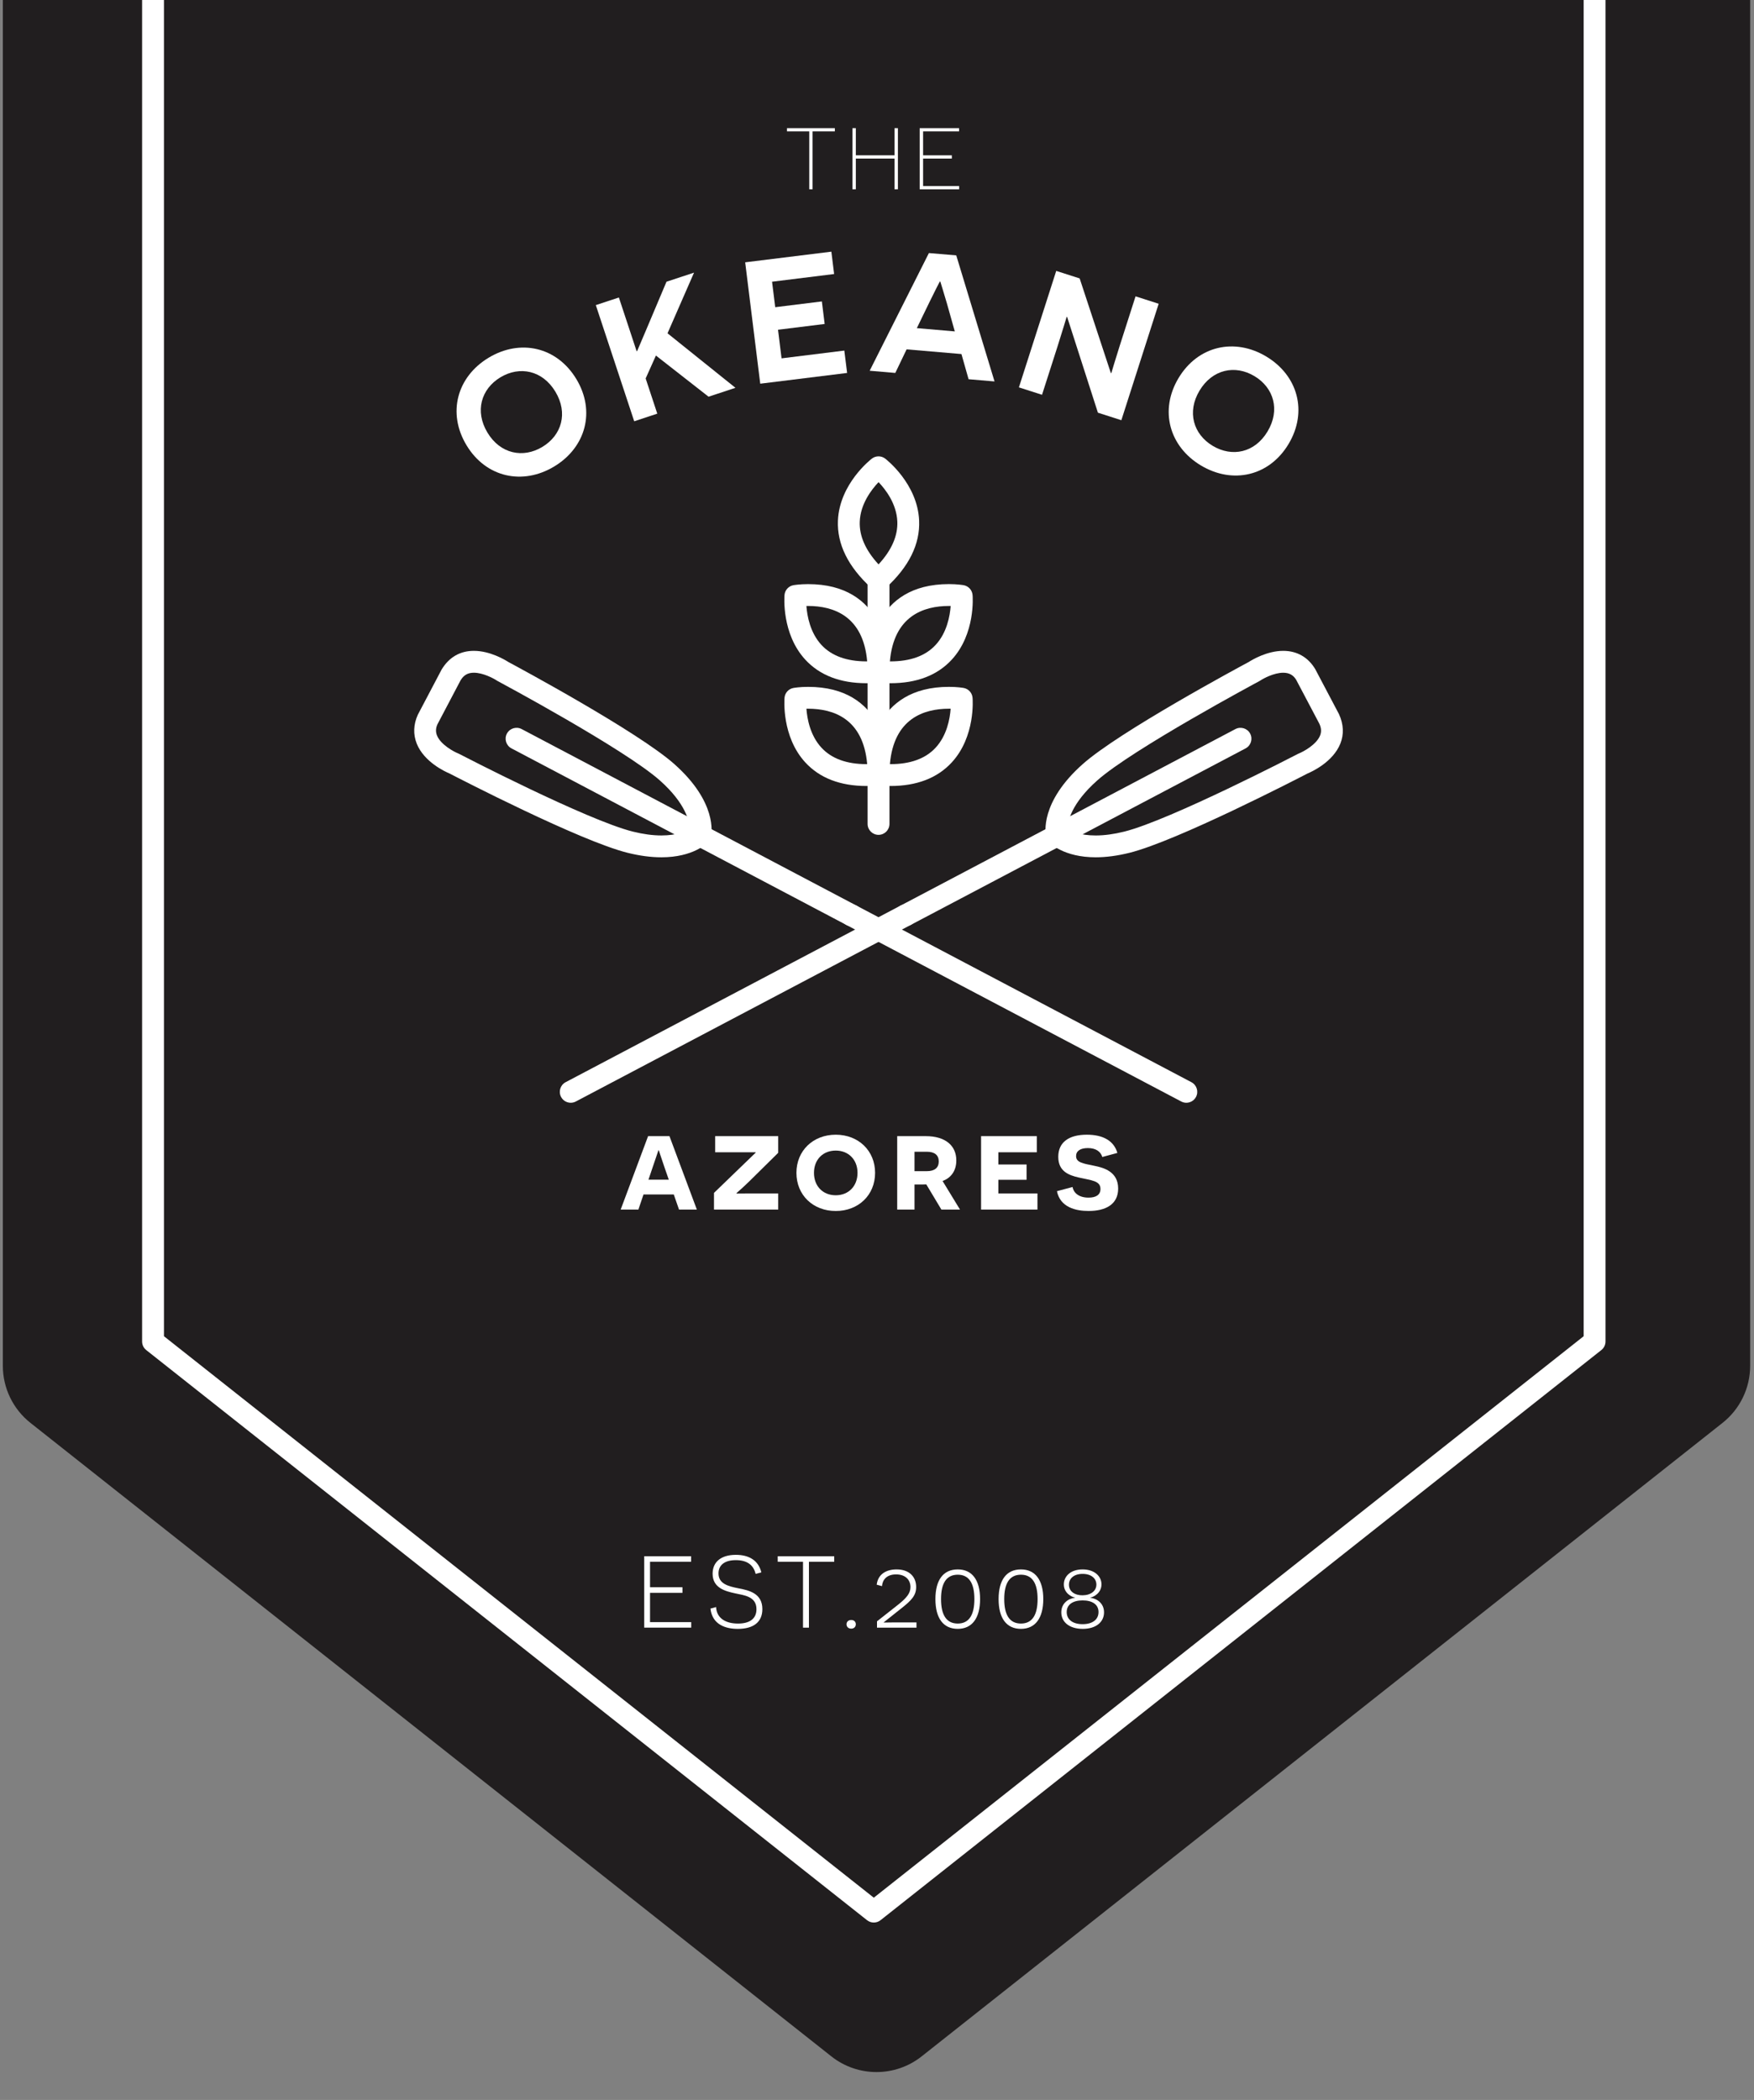 <?xml version="1.0" encoding="utf-8"?>
<!-- Generator: Adobe Illustrator 16.0.0, SVG Export Plug-In . SVG Version: 6.00 Build 0)  -->
<!DOCTYPE svg PUBLIC "-//W3C//DTD SVG 1.1//EN" "http://www.w3.org/Graphics/SVG/1.1/DTD/svg11.dtd">
<svg version="1.1" id="Layer_1" xmlns="http://www.w3.org/2000/svg" xmlns:xlink="http://www.w3.org/1999/xlink" x="0px" y="0px"
	 width="142px" height="170px" viewBox="0 0 142 170" enable-background="new 0 0 142 170" xml:space="preserve">
<rect x="0" y="0" width="142" height="170" fill="#808080" stroke="none"/>
<g>
	<defs>
		<rect id="SVGID_1_" x="-0.087" y="-0.316" width="142" height="170"/>
	</defs>
	<clipPath id="SVGID_2_">
		<use xlink:href="#SVGID_1_"  overflow="visible"/>
	</clipPath>
	<g clip-path="url(#SVGID_2_)">
		<g>
			<path fill="#211E1F" d="M135.796-92.047H6.125c-3.255,0-5.895,2.639-5.895,5.895v196.719c0,1.802,0.824,3.505,2.237,4.622
				l64.837,51.281c1.07,0.848,2.364,1.271,3.655,1.271c1.293,0,2.586-0.424,3.656-1.271l64.836-51.281
				c1.414-1.117,2.238-2.82,2.238-4.622V-86.152C141.69-89.408,139.051-92.047,135.796-92.047L135.796-92.047z"/>
		</g>
		<g>
			<path fill="#FFFFFF" d="M39.558,28.959c2.557-1.541,5.525-0.887,7.103,1.73c1.569,2.604,0.761,5.536-1.796,7.076
				s-5.526,0.886-7.096-1.719C36.19,33.432,37.002,30.499,39.558,28.959z M43.907,36.179c1.562-0.94,2.101-2.735,1.057-4.468
				c-1.043-1.733-2.887-2.107-4.451-1.166c-1.562,0.941-2.092,2.747-1.048,4.479C40.501,36.745,42.345,37.12,43.907,36.179z"/>
			<path fill="#FFFFFF" d="M53.103,28.783l-0.832,1.854l0.941,2.849l-1.867,0.618l-3.109-9.404l1.867-0.617L51,26.795l0.541,1.64
				l0.04-0.014l0.738-1.733l1.639-3.881l2.23-0.736l-2.147,4.911l5.499,4.413l-2.177,0.719L53.103,28.783z"/>
			<path fill="#FFFFFF" d="M60.328,21.236l6.977-0.863l0.224,1.81l-5.025,0.623l0.256,2.063l3.776-0.468l0.226,1.825l-3.776,0.468
				l0.287,2.316l5.081-0.63l0.226,1.811l-7.033,0.871L60.328,21.236z"/>
			<path fill="#FFFFFF" d="M73.397,28.282l-0.916,1.909l-2.074-0.178l4.795-9.527l2.214,0.188l3.099,10.206l-2.101-0.18
				l-0.577-2.038L73.397,28.282z M76.667,24.587c-0.265-0.874-0.528-1.778-0.541-1.793l-0.042-0.003
				c-0.017,0.012-0.429,0.843-0.841,1.674l-1.018,2.099l3.073,0.265L76.667,24.587z"/>
			<path fill="#FFFFFF" d="M86.394,25.66l-0.039-0.012c-0.006,0.013-0.341,1.152-0.725,2.351l-1.27,3.961l-1.871-0.601l3.021-9.428
				l1.897,0.608l2.522,7.654l0.041,0.014c0.004-0.015,0.354-1.194,0.685-2.231l1.277-3.986l1.872,0.6l-3.021,9.428l-1.898-0.609
				L86.394,25.66z"/>
			<path fill="#FFFFFF" d="M102.511,28.859c2.561,1.535,3.377,4.465,1.807,7.086c-1.562,2.609-4.532,3.271-7.094,1.736
				c-2.561-1.535-3.377-4.465-1.813-7.074C96.981,27.987,99.95,27.325,102.511,28.859z M98.177,36.092
				c1.565,0.938,3.402,0.57,4.441-1.164c1.04-1.736,0.506-3.541-1.061-4.479c-1.564-0.938-3.408-0.559-4.448,1.177
				C96.077,33.35,96.611,35.153,98.177,36.092z"/>
		</g>
		<g>
			<g>
				<g>
					<path fill="#FFFFFF" d="M53.543,69.401L53.543,69.401c-0.846,0-1.767-0.122-2.737-0.364
						c-3.845-0.959-13.631-6.014-14.412-6.419c-0.353-0.147-2.057-0.926-2.656-2.418c-0.299-0.749-0.269-1.56,0.091-2.345
						l1.92-3.647c0.606-1.008,1.501-1.519,2.614-1.519c1.318,0,2.525,0.73,2.791,0.901c0.773,0.414,10.475,5.634,13.438,8.265
						c3.483,3.092,3.027,5.616,2.964,5.895c-0.034,0.15-0.107,0.289-0.213,0.402C57.226,68.28,56.116,69.401,53.543,69.401z
						 M38.362,54.459c-0.485,0-0.817,0.19-1.075,0.617l-1.873,3.56c-0.138,0.304-0.155,0.605-0.035,0.905
						c0.3,0.747,1.365,1.313,1.715,1.453c0.026,0.011,0.054,0.023,0.08,0.037c0.103,0.054,10.341,5.362,14.06,6.29
						c0.83,0.207,1.607,0.312,2.309,0.312h0.001c1.251,0,1.97-0.329,2.298-0.535c-0.022-0.571-0.311-2.044-2.424-3.921
						c-2.865-2.544-13.031-7.992-13.133-8.046c-0.025-0.015-0.051-0.03-0.076-0.046C39.946,54.912,39.101,54.459,38.362,54.459z"/>
					<path fill="#FFFFFF" d="M68.931,74.979c-0.14,0-0.281-0.033-0.412-0.102L41.407,60.584c-0.433-0.229-0.598-0.763-0.371-1.194
						c0.229-0.433,0.765-0.596,1.195-0.37l27.111,14.293c0.433,0.229,0.598,0.764,0.37,1.194
						C69.556,74.807,69.247,74.979,68.931,74.979z"/>
				</g>
				<path fill="#FFFFFF" d="M96.042,89.273c-0.139,0-0.28-0.032-0.411-0.103L68.519,74.877c-0.432-0.228-0.598-0.764-0.37-1.194
					c0.228-0.433,0.765-0.595,1.194-0.37l27.112,14.295c0.433,0.229,0.598,0.763,0.37,1.193
					C96.666,89.103,96.359,89.273,96.042,89.273z"/>
			</g>
			<g>
				<g>
					<path fill="#FFFFFF" d="M88.706,69.401c-2.574,0-3.684-1.121-3.802-1.249c-0.104-0.113-0.178-0.252-0.212-0.403
						c-0.064-0.277-0.518-2.802,2.965-5.894c2.963-2.631,12.664-7.851,13.438-8.265c0.266-0.171,1.473-0.901,2.791-0.901
						c1.113,0,2.009,0.511,2.59,1.474l1.924,3.647c0.381,0.831,0.411,1.641,0.111,2.39c-0.6,1.492-2.305,2.271-2.656,2.418
						c-0.781,0.405-10.567,5.46-14.412,6.419C90.472,69.279,89.551,69.401,88.706,69.401z M86.409,67.104
						c0.322,0.199,1.043,0.53,2.297,0.53c0.701,0,1.478-0.105,2.309-0.312c3.72-0.928,13.957-6.236,14.059-6.29
						c0.027-0.014,0.054-0.026,0.081-0.037c0.375-0.153,1.421-0.714,1.718-1.457c0.117-0.299,0.1-0.6-0.059-0.946l-1.879-3.56
						c-0.231-0.382-0.562-0.572-1.049-0.572c-0.744,0-1.604,0.464-1.846,0.627c-0.025,0.016-0.051,0.031-0.076,0.046
						c-0.102,0.054-10.268,5.502-13.132,8.046C86.727,65.047,86.432,66.516,86.409,67.104z"/>
					<path fill="#FFFFFF" d="M73.319,74.979c-0.318,0-0.625-0.172-0.783-0.472c-0.229-0.431-0.062-0.966,0.369-1.194l27.112-14.293
						c0.431-0.226,0.967-0.062,1.194,0.37c0.228,0.432,0.062,0.966-0.369,1.194L73.729,74.877
						C73.599,74.945,73.458,74.979,73.319,74.979z"/>
				</g>
				<path fill="#FFFFFF" d="M46.206,89.273c-0.318,0-0.625-0.171-0.783-0.473c-0.228-0.431-0.062-0.965,0.37-1.193l27.112-14.295
					c0.431-0.225,0.968-0.062,1.195,0.37c0.227,0.431,0.062,0.967-0.371,1.194L46.617,89.171
					C46.485,89.241,46.345,89.273,46.206,89.273z"/>
			</g>
			<g>
				<path fill="#FFFFFF" d="M71.124,67.584c-0.488,0-0.885-0.396-0.885-0.885V46.815c0-0.489,0.396-0.884,0.885-0.884
					s0.885,0.395,0.885,0.884v19.884C72.009,67.188,71.612,67.584,71.124,67.584z"/>
				<path fill="#FFFFFF" d="M71.124,47.818c-0.214,0-0.428-0.076-0.597-0.231c-1.867-1.707-2.772-3.539-2.69-5.448
					c0.129-2.971,2.643-4.932,2.749-5.014c0.317-0.243,0.759-0.243,1.076,0c0.107,0.082,2.621,2.045,2.749,5.014
					c0.082,1.909-0.823,3.742-2.69,5.448C71.552,47.742,71.337,47.818,71.124,47.818z M71.126,39.031
					c-0.591,0.624-1.467,1.779-1.522,3.194c-0.046,1.159,0.465,2.321,1.521,3.464c1.06-1.147,1.57-2.313,1.52-3.475
					C72.583,40.793,71.716,39.649,71.126,39.031z"/>
				<path fill="#FFFFFF" d="M70.149,55.309c-2.124,0-3.791-0.642-4.957-1.911c-1.923-2.093-1.691-5.103-1.681-5.229
					c0.034-0.399,0.331-0.726,0.725-0.796c0.051-0.008,0.508-0.086,1.184-0.086c6.104,0,6.586,5.428,6.589,7.092
					c0,0.457-0.349,0.839-0.805,0.881C70.843,55.293,70.487,55.309,70.149,55.309z M65.285,49.057
					c0.06,0.822,0.307,2.168,1.218,3.153c0.816,0.884,2.043,1.331,3.646,1.331c0.018,0,0.036,0,0.055,0
					c-0.318-3.683-2.735-4.486-4.784-4.486C65.374,49.055,65.328,49.055,65.285,49.057z"/>
				<path fill="#FFFFFF" d="M72.099,55.309L72.099,55.309c-0.339,0-0.693-0.016-1.055-0.049c-0.456-0.042-0.805-0.424-0.805-0.881
					c0.003-1.664,0.484-7.094,6.588-7.094c0.678,0,1.135,0.08,1.186,0.088c0.393,0.07,0.69,0.396,0.725,0.796
					c0.011,0.126,0.242,3.136-1.682,5.229C75.891,54.667,74.222,55.309,72.099,55.309z M72.044,53.541c0.019,0,0.059,0.005,0.055,0
					c1.604,0,2.83-0.447,3.646-1.331c0.912-0.985,1.158-2.331,1.219-3.153c-0.043-0.002-0.089-0.002-0.137-0.002
					C74.778,49.055,72.362,49.858,72.044,53.541z"/>
				<path fill="#FFFFFF" d="M70.149,63.629c-2.123,0-3.79-0.643-4.956-1.911c-1.923-2.095-1.69-5.104-1.68-5.231
					c0.033-0.398,0.331-0.725,0.725-0.795c0.05-0.008,0.507-0.088,1.183-0.088c6.104,0,6.585,5.43,6.588,7.094
					c0,0.458-0.349,0.84-0.805,0.882C70.843,63.611,70.488,63.629,70.149,63.629z M65.286,57.374
					c0.06,0.823,0.306,2.169,1.219,3.155c0.815,0.884,2.042,1.331,3.645,1.331c0.02,0,0.037,0,0.055,0
					c-0.318-3.684-2.734-4.487-4.783-4.487C65.375,57.373,65.329,57.373,65.286,57.374z"/>
				<path fill="#FFFFFF" d="M72.098,63.629h-0.002c-0.337,0-0.691-0.018-1.052-0.05c-0.456-0.041-0.805-0.424-0.805-0.882
					c0.003-1.664,0.484-7.094,6.588-7.094c0.677,0,1.134,0.08,1.184,0.088c0.395,0.07,0.691,0.396,0.725,0.795
					c0.012,0.128,0.243,3.137-1.68,5.23C75.89,62.985,74.222,63.629,72.098,63.629z M72.044,61.859
					c0.018,0.001,0.035,0.001,0.053,0.001h0.001c1.604,0,2.831-0.447,3.647-1.331c0.912-0.986,1.157-2.332,1.217-3.155
					c-0.043-0.001-0.088-0.001-0.135-0.001C74.78,57.373,72.364,58.177,72.044,61.859z"/>
			</g>
		</g>
		<g>
			<path fill="#FFFFFF" d="M52.096,96.698l-0.413,1.22h-1.434l2.219-5.943h1.73l2.217,5.943h-1.443l-0.424-1.22H52.096z
				 M53.815,94.555c-0.34-0.977-0.467-1.412-0.478-1.434h-0.032l-0.509,1.497l-0.297,0.88h1.644L53.815,94.555z"/>
			<path fill="#FFFFFF" d="M60.669,95.626c-0.732,0.711-1.051,0.954-1.051,0.966l0.021,0.031c0,0,0.402-0.01,0.943-0.01h2.42v1.305
				h-5.199v-1.349l2.505-2.419c0.636-0.626,0.87-0.827,0.87-0.838l-0.012-0.032h-0.838h-2.43v-1.306h5.104v1.349L60.669,95.626z"/>
			<path fill="#FFFFFF" d="M67.661,91.858c1.835,0,3.184,1.295,3.184,3.088c0,1.805-1.349,3.088-3.184,3.088
				c-1.837,0-3.184-1.283-3.184-3.088C64.478,93.153,65.824,91.858,67.661,91.858z M67.661,96.761c1.029,0,1.762-0.731,1.762-1.814
				c0-1.071-0.732-1.804-1.762-1.804c-1.041,0-1.763,0.732-1.763,1.804C65.898,96.029,66.62,96.761,67.661,96.761z"/>
			<path fill="#FFFFFF" d="M74.991,95.881c-0.138,0.01-0.478,0.01-0.573,0.01h-0.382v2.027h-1.4v-5.943h2.313
				c1.571,0,2.472,0.754,2.472,1.964c0,0.901-0.488,1.443-1.113,1.666l1.411,2.313h-1.507L74.991,95.881z M75.034,94.81
				c0.636,0,0.965-0.277,0.965-0.786c0-0.51-0.329-0.786-0.965-0.786h-0.998v1.572H75.034z"/>
			<path fill="#FFFFFF" d="M79.425,91.975h4.512v1.306h-3.11v0.987h2.282v1.241h-2.282v1.104h3.163v1.305h-4.564V91.975z"/>
			<path fill="#FFFFFF" d="M86.831,96.093c0.074,0.425,0.456,0.859,1.295,0.859c0.584,0,0.965-0.212,0.965-0.7
				c0-0.669-0.71-0.69-1.782-0.934c-0.774-0.181-1.634-0.489-1.634-1.666c0-1.2,0.88-1.794,2.312-1.794
				c1.337,0,2.197,0.51,2.474,1.476l-1.22,0.328c-0.129-0.436-0.521-0.721-1.169-0.721c-0.604,0-0.954,0.232-0.954,0.646
				c0,0.509,0.509,0.595,1.464,0.786c0.785,0.158,1.942,0.478,1.942,1.846c0,1.296-1.029,1.814-2.398,1.814
				c-1.041,0-2.293-0.297-2.558-1.603L86.831,96.093z"/>
		</g>
		<g>
			<path fill="#FFFFFF" d="M65.784,10.636v4.688h-0.268v-4.688h-1.803v-0.261h3.874v0.261H65.784z"/>
			<path fill="#FFFFFF" d="M72.418,12.836h-3.132v2.487h-0.275v-4.948h0.275v2.198h3.132v-2.198h0.275v4.948h-0.275V12.836z"/>
			<path fill="#FFFFFF" d="M74.456,10.375h3.189v0.261h-2.913v1.938h2.326v0.263h-2.326v2.226h2.919v0.262h-3.195V10.375z"/>
		</g>
		<g>
			<path fill="#FFFFFF" d="M52.155,125.984h3.797v0.445h-3.327v2.064h2.625v0.454h-2.625v2.369h3.335v0.446h-3.805V125.984z"/>
			<path fill="#FFFFFF" d="M57.972,130.096c0.05,0.941,0.818,1.337,1.775,1.337c0.933,0,1.494-0.38,1.494-1.163
				c0-1.057-1.031-1.123-1.75-1.288c-0.793-0.174-1.8-0.438-1.8-1.586c0-0.958,0.693-1.526,1.882-1.526
				c1.049,0,1.824,0.438,2.064,1.42l-0.463,0.123c-0.165-0.701-0.668-1.114-1.602-1.114c-0.924,0-1.403,0.413-1.403,1.073
				c0,0.842,0.776,1.039,1.602,1.205c0.867,0.165,1.948,0.405,1.948,1.685c0,1.065-0.734,1.602-1.989,1.602
				c-0.958,0-2.064-0.321-2.213-1.643L57.972,130.096z"/>
			<path fill="#FFFFFF" d="M65.489,126.43v5.334h-0.479v-5.334h-2.047v-0.445h4.574v0.445H65.489z"/>
			<path fill="#FFFFFF" d="M68.534,131.491c0-0.198,0.141-0.347,0.38-0.347s0.371,0.156,0.371,0.347c0,0.198-0.14,0.354-0.371,0.354
				C68.666,131.846,68.534,131.681,68.534,131.491z"/>
			<path fill="#FFFFFF" d="M71,131.252l1.71-1.347c0.678-0.544,0.999-0.916,0.999-1.429c0-0.553-0.38-1.022-1.164-1.022
				s-1.106,0.462-1.14,0.949l-0.43-0.116c0.108-0.892,0.826-1.238,1.61-1.238c1.016,0,1.585,0.586,1.585,1.428
				c0,0.67-0.371,1.074-1.18,1.709l-1.445,1.148l0.008,0.017c0.033,0,0.281-0.009,0.686-0.009h1.957v0.422H71V131.252z"/>
			<path fill="#FFFFFF" d="M79.346,129.452c0,1.535-0.644,2.41-1.808,2.41c-1.181,0-1.809-0.875-1.809-2.41
				c0-1.536,0.628-2.403,1.809-2.403C78.702,127.049,79.346,127.916,79.346,129.452z M76.184,129.452c0,1.263,0.422,1.98,1.354,1.98
				c0.924,0,1.346-0.718,1.346-1.98c0-1.264-0.422-1.974-1.346-1.974C76.605,127.479,76.184,128.188,76.184,129.452z"/>
			<path fill="#FFFFFF" d="M84.462,129.452c0,1.535-0.645,2.41-1.809,2.41c-1.181,0-1.809-0.875-1.809-2.41
				c0-1.536,0.628-2.403,1.809-2.403C83.817,127.049,84.462,127.916,84.462,129.452z M81.3,129.452c0,1.263,0.422,1.98,1.354,1.98
				c0.925,0,1.347-0.718,1.347-1.98c0-1.264-0.422-1.974-1.347-1.974C81.722,127.479,81.3,128.188,81.3,129.452z"/>
			<path fill="#FFFFFF" d="M87.034,129.344v-0.016c-0.264-0.033-0.908-0.355-0.908-1.065c0-0.652,0.545-1.214,1.52-1.214
				c0.966,0,1.527,0.562,1.527,1.207c0,0.717-0.652,1.039-0.908,1.072v0.016c0.537,0.059,1.115,0.447,1.115,1.181
				c0,0.793-0.661,1.338-1.726,1.338c-1.058,0-1.734-0.536-1.734-1.338C85.92,129.799,86.481,129.402,87.034,129.344z
				 M87.646,131.482c0.785,0,1.288-0.362,1.288-0.982c0-0.604-0.495-0.941-1.288-0.941s-1.288,0.338-1.288,0.941
				C86.357,131.128,86.87,131.482,87.646,131.482z M87.646,129.146c0.677-0.009,1.115-0.364,1.115-0.867
				c0-0.504-0.422-0.867-1.115-0.867c-0.701,0-1.106,0.372-1.106,0.875C86.539,128.842,87.026,129.154,87.646,129.146z"/>
		</g>
		<path fill="#FFFFFF" d="M70.741,155.636c-0.193,0-0.388-0.063-0.548-0.19l-58.353-46.152c-0.212-0.168-0.336-0.423-0.336-0.693
			V-79.646c0-0.488,0.396-0.884,0.885-0.884h116.704c0.489,0,0.885,0.396,0.885,0.884V108.6c0,0.271-0.124,0.525-0.337,0.693
			L71.29,155.445C71.13,155.572,70.936,155.636,70.741,155.636z M13.274,108.172l57.467,45.453l57.469-45.453V-78.763H13.274
			V108.172z"/>
	</g>
</g>
</svg>
